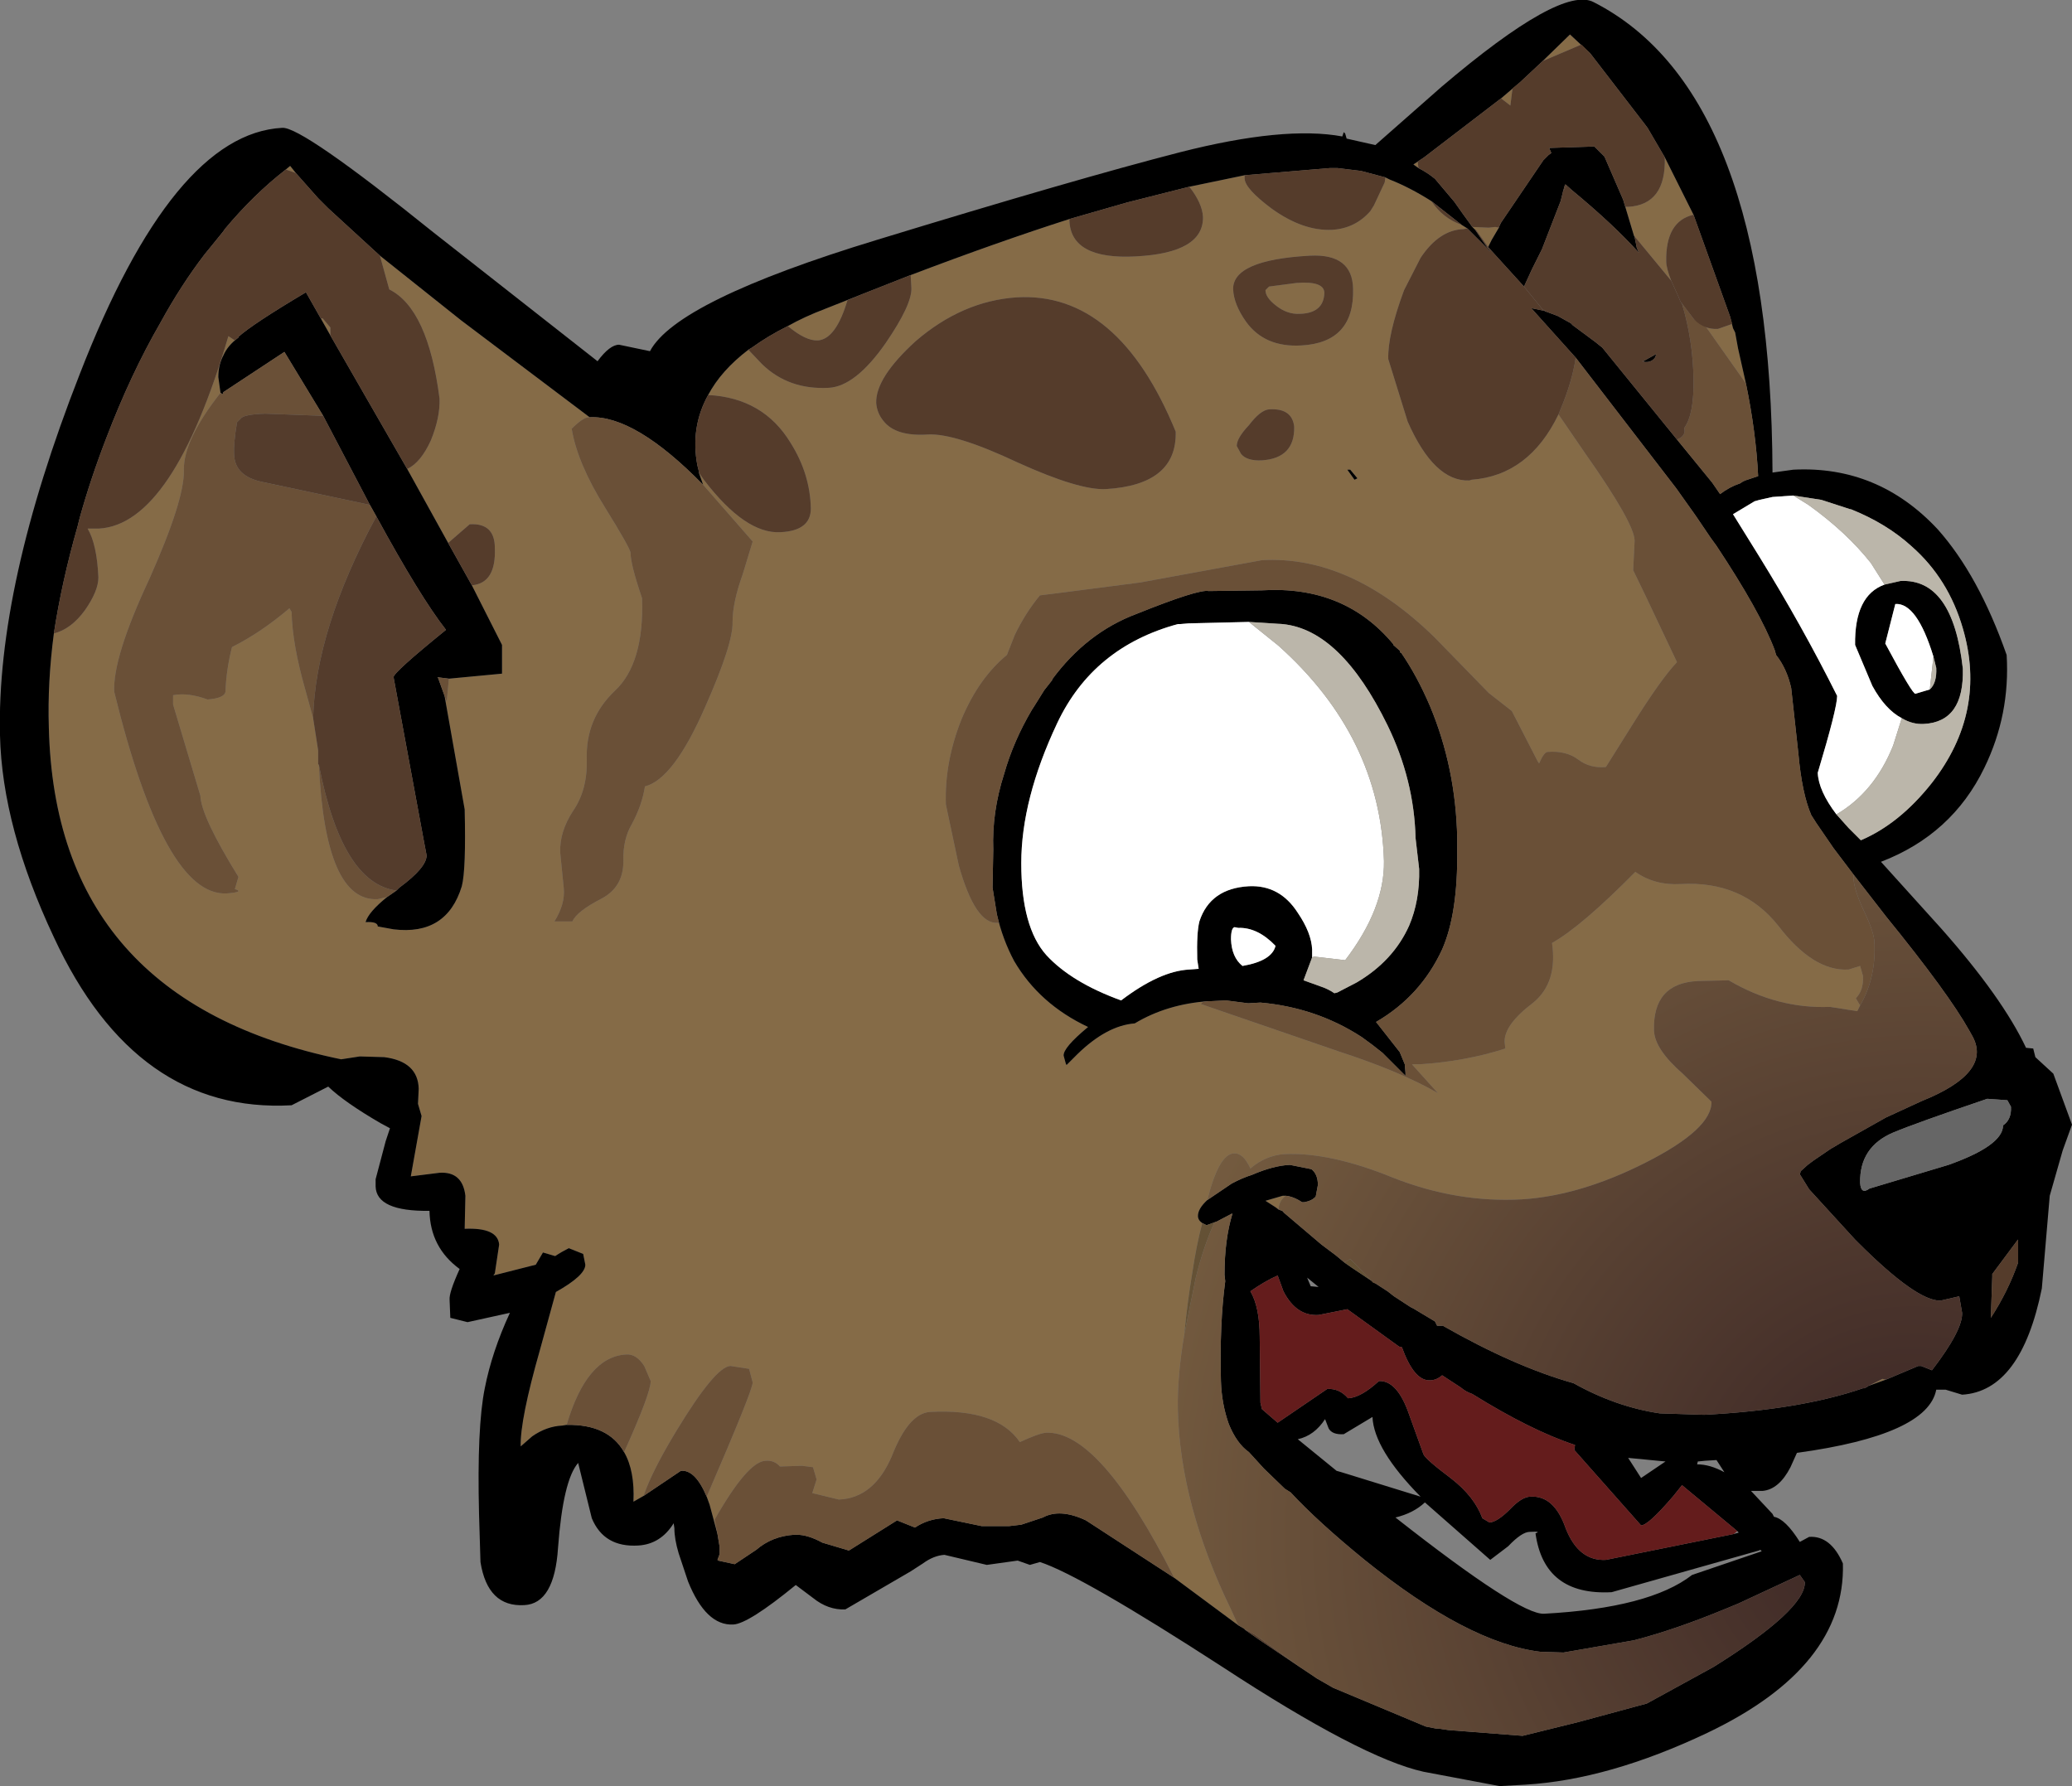 <?xml version="1.0" encoding="UTF-8" standalone="no"?>
<svg xmlns:xlink="http://www.w3.org/1999/xlink" height="124.35px" width="144.25px" xmlns="http://www.w3.org/2000/svg">
  <rect width="100%" height="100%" fill="#808080" stroke="none"/>
  <g transform="matrix(1.0, 0.0, 0.0, 1.0, 1.9, 6.0)">
    <path d="M118.55 16.05 L118.75 16.85 118.9 17.15 119.1 18.25 119.65 20.7 116.9 16.8 116.05 16.25 Q116.75 16.95 117.7 16.9 L118.7 16.55 118.55 16.05 M129.4 90.05 L128.15 90.5 129.15 90.0 129.4 90.05 M87.1 78.2 L86.9 78.05 86.2 77.6 87.4 77.25 87.6 77.25 Q87.15 77.6 87.1 78.2 M82.15 77.55 Q81.5 78.15 81.5 78.65 81.5 78.95 81.8 79.15 81.4 80.65 81.1 82.65 80.75 84.75 80.55 86.9 80.05 89.85 80.1 92.15 80.25 98.75 83.8 106.05 L84.3 107.15 79.85 103.85 Q74.65 93.55 70.9 93.75 70.4 93.8 69.1 94.4 67.5 92.05 62.85 92.3 61.35 92.4 60.2 95.35 58.95 98.3 56.5 98.4 L54.65 97.95 54.95 97.0 54.7 96.15 53.95 96.05 52.4 96.1 Q52.0 95.65 51.4 95.7 50.15 95.75 47.85 99.8 L48.05 100.8 47.5 98.75 47.3 98.2 Q50.5 90.8 50.5 90.25 L50.25 89.3 48.95 89.1 Q47.9 89.15 45.2 93.6 43.5 96.4 42.9 98.15 L42.2 98.55 Q42.3 96.4 41.55 95.1 43.4 91.0 43.4 90.15 L42.95 89.1 Q42.4 88.25 41.7 88.3 38.95 88.45 37.55 93.2 L37.25 93.25 Q36.15 93.3 35.15 94.0 L34.35 94.7 Q34.3 92.85 35.7 87.95 L36.8 83.95 Q38.85 82.8 38.85 82.05 L38.7 81.3 37.7 80.9 Q37.2 81.15 36.75 81.45 L35.9 81.2 35.4 82.05 32.45 82.8 32.55 82.65 32.85 80.65 Q32.75 79.45 30.45 79.55 L30.5 77.25 Q30.3 75.55 28.7 75.65 L26.7 75.9 27.45 71.7 27.2 70.85 27.25 69.8 Q27.2 67.9 24.85 67.6 L23.15 67.55 21.85 67.75 Q1.95 63.65 1.5 44.65 1.4 41.5 1.85 38.1 3.05 37.8 4.0 36.5 4.95 35.15 4.95 34.2 4.85 31.9 4.2 30.8 L5.0 30.8 Q10.15 30.5 14.0 17.4 L14.45 17.7 14.7 17.5 Q13.95 18.05 13.65 18.75 13.3 19.4 13.3 20.25 L13.45 21.35 Q10.85 24.65 10.9 26.75 10.95 28.8 8.5 34.3 5.95 39.75 6.05 42.15 9.55 56.45 13.9 56.2 15.15 56.1 14.45 55.9 L14.7 55.05 Q12.1 50.85 12.05 49.4 L10.15 43.05 10.15 42.4 Q11.2 42.2 12.55 42.7 13.8 42.6 13.8 42.1 13.85 40.65 14.25 39.05 16.25 38.05 18.25 36.35 L18.4 36.6 Q18.45 38.85 19.35 42.0 L19.9 44.0 20.25 46.25 20.25 46.6 20.25 47.2 20.3 47.25 Q20.75 56.8 24.4 56.6 L25.05 56.45 Q23.75 57.5 23.55 58.2 24.4 58.15 24.4 58.5 L25.5 58.7 Q29.2 59.15 30.25 55.7 30.55 54.55 30.45 50.35 L29.05 42.45 29.2 42.85 29.35 41.25 33.05 40.9 33.05 38.9 30.95 34.75 Q32.65 34.6 32.55 32.15 32.55 30.4 30.8 30.5 L29.3 31.8 26.45 26.65 Q27.4 26.2 28.1 24.65 28.75 23.05 28.7 21.75 27.9 15.5 25.2 14.15 L24.55 11.8 30.2 16.3 39.15 23.05 39.1 23.05 Q38.7 23.05 37.9 23.85 38.3 26.25 40.2 29.3 42.0 32.2 42.0 32.5 42.0 33.3 42.8 35.65 42.95 40.2 40.9 42.1 38.85 44.05 38.95 46.9 39.0 49.0 38.0 50.45 37.05 51.9 37.1 53.35 L37.35 55.85 Q37.45 56.95 36.7 58.15 L37.95 58.15 Q38.25 57.45 40.0 56.55 41.5 55.75 41.5 53.95 41.45 52.45 42.1 51.35 42.8 50.05 43.0 48.75 45.0 48.25 47.2 43.2 49.15 38.8 49.1 37.3 49.1 35.95 49.8 34.0 L50.5 31.7 47.05 27.75 46.75 26.9 47.1 27.4 Q50.0 31.2 52.45 31.05 54.55 30.95 54.55 29.4 54.5 27.0 53.15 24.85 51.25 21.7 47.4 21.5 48.3 19.8 50.2 18.35 L51.15 19.35 Q53.0 21.15 55.8 21.0 57.65 20.9 59.75 17.9 61.6 15.2 61.55 14.05 L61.5 13.15 Q67.55 10.85 72.55 9.25 L72.55 9.35 Q72.65 12.1 77.2 11.85 81.9 11.6 81.85 9.1 81.8 8.15 80.9 7.0 L84.75 6.2 84.75 6.45 Q84.8 7.15 86.6 8.5 88.8 10.1 90.85 10.0 92.45 9.9 93.5 8.7 L93.75 8.3 94.5 6.7 94.55 6.35 94.85 6.5 Q96.25 7.05 97.75 8.0 98.55 9.2 99.85 9.65 L100.25 9.9 100.0 9.95 Q98.3 10.0 97.0 11.95 L95.85 14.2 Q94.7 17.3 94.75 19.0 L96.1 23.35 Q97.95 27.55 100.4 27.45 L100.55 27.4 Q104.55 27.1 106.6 22.85 L108.45 25.55 Q111.9 30.45 111.9 31.65 L111.8 33.7 112.6 35.35 114.85 40.1 Q113.75 41.25 111.75 44.45 L109.9 47.4 Q108.8 47.5 108.0 46.9 107.15 46.25 105.85 46.35 105.6 46.35 105.25 47.15 L105.15 47.0 103.35 43.5 101.75 42.25 97.95 38.35 Q92.1 32.65 85.95 33.0 L77.5 34.55 72.1 35.25 70.5 35.45 Q69.5 36.65 68.75 38.2 L68.2 39.6 Q66.25 41.2 65.05 44.05 63.85 47.05 63.95 50.0 L64.85 54.25 Q66.0 58.35 67.55 58.25 L67.65 58.25 67.5 57.65 Q67.9 59.4 68.7 60.9 70.45 63.9 73.85 65.5 72.1 66.95 72.15 67.5 L72.3 68.05 72.35 68.15 73.1 67.4 Q75.15 65.4 77.1 65.25 79.35 63.9 82.25 63.7 L81.85 63.75 81.7 63.9 91.3 67.2 Q95.6 68.6 98.2 70.1 L96.4 68.1 96.9 68.1 Q100.1 67.9 102.9 67.0 L102.85 66.55 Q102.8 65.35 104.85 63.8 106.55 62.4 106.15 59.65 108.2 58.5 111.95 54.7 113.3 55.65 115.1 55.55 119.4 55.3 121.9 58.45 124.35 61.65 126.8 61.5 L127.6 61.25 127.8 61.95 Q127.85 62.95 127.3 63.5 L127.6 64.0 127.4 64.4 125.5 64.1 Q121.85 64.25 118.45 62.25 L116.3 62.3 Q113.15 62.45 113.25 65.75 113.3 67.05 115.25 68.75 L117.25 70.7 Q117.3 72.6 112.65 74.95 108.1 77.25 104.05 77.5 99.55 77.75 95.1 76.0 90.7 74.2 87.5 74.35 86.2 74.45 85.15 75.35 84.65 74.25 84.0 74.3 82.95 74.35 82.15 77.55 M18.0 5.8 L18.3 5.55 18.7 6.05 18.0 5.8 M52.95 16.7 Q54.1 16.05 55.55 15.5 L58.2 14.45 57.1 14.9 Q56.3 17.6 55.05 17.7 54.2 17.75 52.95 16.7 M100.8 10.0 L100.6 9.8 101.75 9.85 102.2 9.8 102.45 9.85 101.95 10.7 101.7 11.2 101.6 11.05 100.85 10.0 100.8 10.0 M96.85 5.7 L96.5 5.45 96.8 5.25 96.85 5.7 M102.6 0.85 L103.95 -0.3 103.4 0.15 103.25 1.35 102.8 1.0 102.6 0.85 M105.5 -1.75 L107.4 -3.6 108.8 -2.3 108.2 -2.9 105.5 -1.75 M114.0 4.95 L116.0 8.95 Q114.05 9.4 114.1 12.2 114.1 12.65 114.45 13.55 L111.85 10.4 111.25 8.4 111.45 8.4 Q114.1 8.25 114.0 4.95 M83.95 14.15 Q84.0 15.2 84.85 16.4 86.15 18.2 88.7 18.05 92.4 17.85 92.3 14.1 92.25 11.65 89.3 11.8 83.9 12.1 83.95 14.15 M86.9 15.25 Q86.2 14.7 86.2 14.2 L86.45 13.95 88.35 13.7 Q90.3 13.55 90.3 14.4 90.25 15.8 88.6 15.85 87.7 15.9 86.9 15.25 M91.9 26.7 L92.4 27.4 92.6 27.3 92.1 26.7 91.9 26.7 M86.45 22.5 Q85.85 22.55 85.05 23.6 84.2 24.5 84.2 25.05 L84.5 25.6 Q84.9 26.1 85.95 26.05 88.25 25.9 88.2 23.7 88.05 22.4 86.45 22.5 M68.9 14.7 Q65.1 14.95 61.85 17.75 59.05 20.3 59.1 22.05 59.15 22.75 59.6 23.3 60.45 24.4 62.7 24.25 64.6 24.15 68.95 26.2 73.25 28.15 75.1 28.05 80.05 27.75 79.95 24.05 75.95 14.3 68.9 14.7 M21.1 17.35 L20.45 16.2 20.55 16.15 21.1 16.8 21.1 17.35" fill="#856b47" fill-rule="evenodd" stroke="none"/>
    <path d="M119.65 20.7 L119.1 18.25 118.9 17.15 118.75 16.85 118.55 16.05 116.0 8.95 114.0 4.95 112.8 2.9 112.65 2.7 108.8 -2.3 107.4 -3.6 105.5 -1.75 103.95 -0.3 102.6 0.85 97.25 4.95 96.8 5.25 96.5 5.45 96.85 5.7 Q97.45 6.0 98.0 6.45 L99.35 8.05 99.95 8.9 100.35 9.45 100.6 9.8 100.8 10.0 101.65 11.25 101.85 11.5 101.75 11.45 101.65 11.3 100.25 9.9 99.85 9.65 97.75 8.0 Q96.25 7.05 94.85 6.5 L94.55 6.35 92.85 5.9 91.2 5.7 90.7 5.7 84.75 6.2 80.9 7.0 76.55 8.1 72.55 9.25 Q67.55 10.85 61.5 13.15 L58.2 14.45 55.55 15.5 Q54.1 16.05 52.95 16.7 51.55 17.4 50.45 18.2 L50.2 18.35 Q48.3 19.8 47.4 21.5 46.15 23.75 46.65 26.4 L46.75 26.8 46.75 26.85 46.75 26.9 47.05 27.75 Q42.3 22.9 39.15 23.05 L30.2 16.3 24.55 11.8 20.95 8.5 20.85 8.4 20.25 7.8 18.7 6.05 18.3 5.55 18.0 5.8 Q15.75 7.55 13.75 9.95 L13.65 10.1 12.8 11.15 12.35 11.7 Q10.7 13.85 9.25 16.5 7.2 20.05 5.5 24.5 4.4 27.35 3.65 30.05 L3.5 30.65 Q2.4 34.5 1.85 38.1 1.4 41.5 1.5 44.65 1.95 63.65 21.85 67.75 L23.15 67.55 24.85 67.6 Q27.2 67.9 27.25 69.8 L27.2 70.85 27.45 71.7 26.7 75.9 28.7 75.65 Q30.3 75.55 30.5 77.25 L30.45 79.55 Q32.75 79.45 32.85 80.65 L32.55 82.65 32.45 82.8 35.4 82.05 35.9 81.2 36.75 81.45 Q37.2 81.15 37.7 80.9 L38.7 81.3 38.85 82.05 Q38.85 82.8 36.8 83.95 L35.7 87.95 Q34.3 92.85 34.35 94.7 L35.15 94.0 Q36.15 93.3 37.25 93.25 L37.55 93.2 Q40.45 93.15 41.55 95.1 42.3 96.4 42.2 98.55 L42.9 98.15 45.5 96.4 Q46.5 96.3 47.3 98.2 L47.5 98.75 48.05 100.8 48.1 101.1 48.2 101.7 48.2 101.9 48.2 102.0 48.2 102.2 48.05 102.6 48.1 102.65 49.25 102.9 50.75 101.9 Q51.85 100.95 53.4 100.85 L53.55 100.85 Q54.35 100.85 55.35 101.4 L57.2 101.95 60.55 99.85 61.8 100.35 Q62.7 99.75 63.8 99.7 L66.45 100.25 68.35 100.25 69.2 100.15 70.7 99.65 Q71.9 99.0 73.7 99.85 L79.85 103.85 84.3 107.15 84.65 107.35 84.8 107.45 84.75 107.45 85.75 108.15 88.5 110.0 89.85 110.9 89.6 110.75 90.9 111.5 97.35 114.2 97.6 114.25 98.1 114.35 98.25 114.35 98.95 114.45 104.1 114.85 107.95 113.9 112.75 112.6 117.4 110.05 Q123.8 106.05 123.75 104.15 L123.4 103.65 119.1 105.65 118.25 106.0 Q114.75 107.45 111.85 108.2 L106.95 109.05 105.35 109.0 Q100.3 108.4 93.1 102.6 89.85 99.95 87.95 97.9 L87.55 97.65 86.1 96.25 85.05 95.1 Q84.2 94.5 83.65 93.15 83.15 91.75 83.1 90.15 83.0 86.15 83.4 83.2 L83.35 82.75 Q83.35 80.3 83.9 78.5 L83.85 78.5 82.8 79.05 82.65 79.1 82.1 79.3 82.0 79.25 81.8 79.15 Q81.5 78.95 81.5 78.65 81.5 78.15 82.15 77.55 L83.85 76.4 Q84.6 76.0 85.25 75.8 86.75 75.15 87.9 75.1 L89.4 75.4 Q89.85 75.75 89.85 76.5 L89.7 77.3 Q89.45 77.6 88.9 77.7 L88.75 77.7 Q88.15 77.3 87.6 77.25 L87.4 77.25 86.2 77.6 86.9 78.05 87.1 78.2 87.35 78.3 87.45 78.35 87.45 78.4 90.1 80.65 91.1 81.4 91.7 81.9 92.2 82.25 92.65 82.55 93.85 83.35 94.7 83.9 95.15 84.25 96.3 85.0 96.5 85.1 98.0 86.0 98.15 86.3 98.55 86.3 Q103.55 89.15 107.65 90.3 110.6 91.95 113.65 92.4 L116.75 92.5 Q123.45 92.15 127.8 90.65 L127.9 90.65 128.1 90.55 128.15 90.5 129.4 90.05 131.65 89.1 131.85 89.1 132.6 89.4 Q134.75 86.6 134.7 85.4 L134.5 84.25 133.2 84.55 Q131.55 84.6 127.45 80.5 L127.25 80.3 124.05 76.8 123.4 75.75 123.45 75.6 123.45 75.55 123.95 75.1 124.35 74.8 125.6 73.95 125.7 73.9 126.2 73.6 129.4 71.8 131.9 70.65 Q136.75 68.7 135.45 66.2 L135.2 65.75 Q133.75 63.15 129.4 57.8 L127.15 54.9 127.0 54.7 125.75 53.05 124.55 51.3 124.2 50.75 Q123.55 49.25 123.3 46.45 L122.8 41.9 Q122.5 40.55 121.75 39.6 L121.65 39.25 Q120.65 36.6 117.6 32.0 L117.2 31.45 116.15 29.9 114.8 28.0 107.8 18.9 104.7 15.45 105.65 15.65 105.7 15.7 105.75 15.7 106.55 16.0 107.45 16.5 107.6 16.65 109.15 17.8 109.65 18.2 114.85 24.6 117.3 27.6 117.85 28.4 Q118.5 27.9 119.25 27.65 119.45 27.5 119.6 27.45 L120.5 27.15 Q120.35 24.1 119.65 20.7 M122.95 28.5 L121.5 28.6 120.6 28.8 120.25 28.9 118.75 29.8 120.55 32.7 Q123.55 37.55 126.0 42.45 126.0 43.3 124.65 47.8 124.7 49.05 125.95 50.7 L126.8 51.65 127.65 52.5 Q130.35 51.35 132.6 48.5 136.45 43.55 134.75 37.75 133.75 34.3 131.2 32.05 129.45 30.45 126.95 29.45 L126.9 29.45 124.9 28.8 122.95 28.5 M130.5 44.0 Q129.35 43.4 128.45 41.75 L127.25 38.9 Q127.2 35.45 129.3 34.7 L130.4 34.45 Q134.05 34.25 134.75 40.55 134.85 44.25 132.05 44.4 131.25 44.45 130.5 44.0 M122.95 26.7 Q128.85 26.4 133.0 30.85 135.85 34.05 137.8 39.6 138.05 43.75 136.25 47.45 134.0 52.1 129.05 54.0 L133.25 58.65 Q137.5 63.45 139.15 66.95 L139.65 67.0 139.8 67.6 141.05 68.75 142.35 72.3 141.7 74.1 140.8 77.25 140.25 83.7 Q138.8 90.85 134.7 91.1 L133.55 90.75 133.5 90.75 132.9 90.75 Q132.3 93.9 123.2 95.15 L122.75 96.15 Q121.95 97.7 120.8 97.8 L120.0 97.8 120.05 97.85 121.5 99.4 121.6 99.6 Q122.4 99.75 123.4 101.35 L124.05 101.0 Q125.55 100.9 126.4 102.85 126.6 110.05 116.95 114.65 110.1 117.9 104.3 118.25 L102.5 118.35 97.2 117.35 Q92.9 116.4 83.2 110.05 73.4 103.7 70.5 102.75 L69.8 102.95 68.95 102.65 66.8 102.95 63.85 102.25 Q63.1 102.3 62.35 102.85 L61.5 103.4 56.95 106.05 Q55.75 106.1 54.7 105.25 L53.5 104.35 Q50.2 107.05 49.15 107.1 47.25 107.2 46.0 104.1 L45.35 102.15 Q45.05 101.15 45.05 100.4 L45.0 100.05 Q44.1 101.5 42.55 101.6 40.15 101.75 39.3 99.7 L38.35 95.85 Q37.3 97.05 36.95 101.75 36.7 105.65 34.6 105.75 32.05 105.9 31.55 102.75 L31.45 99.4 Q31.3 93.35 31.85 90.65 32.35 88.1 33.6 85.4 L30.65 86.05 29.45 85.75 29.4 84.5 Q29.35 84.0 30.1 82.35 28.05 80.85 28.0 78.3 24.3 78.35 24.25 76.6 L24.25 76.1 24.95 73.45 25.25 72.55 24.6 72.2 Q22.1 70.75 20.95 69.65 L18.4 70.95 Q7.55 71.55 1.85 59.25 -1.75 51.6 -1.9 45.2 -2.15 34.85 3.65 20.05 10.15 3.3 17.75 2.9 19.1 2.8 28.3 10.2 L39.7 19.15 Q40.55 18.0 41.2 18.0 L43.35 18.45 Q45.2 14.95 59.15 10.7 73.05 6.45 80.25 4.6 87.5 2.75 91.55 3.5 L91.65 3.2 91.75 3.3 91.85 3.65 93.85 4.1 98.45 0.05 Q106.8 -7.05 109.05 -5.85 121.4 0.45 121.5 26.9 L122.95 26.7 M132.45 42.0 Q132.95 41.55 132.9 40.5 L132.7 39.7 Q131.55 35.95 130.05 36.05 L129.35 38.8 Q131.25 42.35 131.45 42.3 L132.45 42.0 M102.45 9.85 L102.5 9.7 102.6 9.5 105.55 5.15 105.75 4.95 105.9 4.8 106.1 4.65 105.95 4.3 109.1 4.2 109.75 4.85 109.8 4.9 111.1 7.9 111.25 8.4 111.85 10.4 111.9 10.5 112.05 11.25 112.2 11.6 Q110.45 9.65 107.55 7.25 L107.1 6.85 107.05 6.85 106.9 7.4 106.75 8.0 105.45 11.35 104.75 12.75 104.2 13.95 101.7 11.2 101.95 10.7 102.45 9.85 M91.9 26.7 L92.1 26.7 92.6 27.3 92.4 27.4 91.9 26.7 M85.05 37.3 L80.85 37.4 80.25 37.45 80.1 37.45 Q74.2 39.05 71.7 44.35 69.2 49.65 69.2 54.1 69.2 58.55 70.95 60.5 72.7 62.4 76.15 63.65 78.85 61.6 80.9 61.5 L81.55 61.45 81.45 60.8 Q81.4 58.95 81.6 58.15 82.35 55.85 85.05 55.7 87.2 55.6 88.45 57.55 89.4 58.95 89.45 60.1 L89.45 60.65 88.85 62.25 90.1 62.7 Q90.55 62.85 91.0 63.15 L91.2 63.1 92.55 62.4 Q95.1 60.9 96.2 58.45 96.95 56.7 96.9 54.5 L96.65 52.35 Q96.55 48.3 94.7 44.5 91.45 37.85 87.4 37.45 L85.05 37.3 M67.5 57.65 L67.2 55.8 67.25 53.15 Q67.15 50.55 68.0 47.9 68.65 45.6 69.95 43.4 L70.05 43.25 70.8 42.05 71.35 41.35 71.35 41.3 Q73.75 38.05 77.2 36.75 81.55 35.0 82.25 35.15 L85.95 35.1 Q91.7 34.75 95.1 38.85 L95.1 38.9 95.55 39.3 95.6 39.45 95.65 39.45 Q96.75 41.05 97.65 43.15 99.45 47.45 99.55 52.35 L99.55 53.2 Q99.6 57.6 98.5 60.1 97.0 63.35 93.9 65.15 L95.55 67.25 95.9 68.1 95.95 68.7 95.95 68.9 95.0 67.95 94.5 67.45 94.35 67.3 93.65 66.75 92.9 66.2 Q89.75 64.15 85.85 63.8 L85.0 63.85 83.45 63.65 82.45 63.7 82.25 63.7 Q79.35 63.9 77.1 65.25 75.15 65.4 73.1 67.4 L72.35 68.15 72.3 68.05 72.15 67.5 Q72.1 66.95 73.85 65.5 70.45 63.9 68.7 60.9 67.9 59.4 67.5 57.65 M112.6 19.2 L112.4 19.15 112.5 19.15 113.4 18.65 113.35 18.85 Q113.1 19.25 112.6 19.2 M84.05 58.55 Q83.8 58.6 83.8 59.4 83.85 60.65 84.6 61.25 86.65 60.9 86.9 59.85 85.65 58.55 84.3 58.6 L84.05 58.55 M89.35 83.55 L89.9 83.6 89.1 82.95 89.35 83.55 M119.05 100.6 L115.2 97.4 114.6 98.15 Q112.85 100.2 112.35 100.2 L107.7 94.95 107.75 94.6 Q104.7 93.6 100.6 91.05 100.15 90.9 99.8 90.6 L98.5 89.75 Q98.1 90.1 97.65 90.1 96.55 90.15 95.7 87.8 L95.5 87.75 91.9 85.15 89.9 85.55 Q88.35 85.65 87.45 83.9 L87.05 82.8 Q86.15 83.2 85.15 83.9 85.8 85.0 85.8 87.1 L85.85 91.65 85.95 92.1 87.05 93.05 90.5 90.7 Q91.35 90.65 91.95 91.35 92.85 91.3 94.1 90.15 95.3 90.1 96.1 92.2 L97.2 95.25 Q97.35 95.6 99.15 96.95 100.75 98.2 101.3 99.7 L101.8 100.0 Q102.35 99.95 103.2 99.1 104.05 98.2 104.65 98.2 106.3 98.1 107.1 100.4 108.0 102.7 109.9 102.6 L118.8 100.8 119.15 100.7 119.05 100.6 M90.35 92.8 Q89.6 93.95 88.45 94.2 L91.15 96.4 91.5 96.5 97.0 98.2 Q93.75 94.9 93.65 92.65 L91.65 93.85 Q90.85 93.9 90.6 93.45 L90.35 92.8 M133.75 75.1 Q137.55 73.75 137.55 72.35 138.15 71.95 138.1 71.05 L137.85 70.6 136.45 70.5 Q131.45 72.2 129.9 72.85 127.55 73.85 127.6 76.35 127.65 77.2 128.25 76.75 L133.75 75.1 M138.6 80.3 L138.55 80.35 136.8 82.7 136.8 82.9 136.7 85.75 Q137.9 83.9 138.6 81.9 L138.6 80.3 M20.6 22.95 L17.9 18.5 13.65 21.3 13.6 21.45 13.45 21.35 13.3 20.25 Q13.3 19.4 13.65 18.75 13.95 18.05 14.7 17.5 L14.7 17.45 Q15.7 16.55 19.4 14.35 L20.45 16.2 21.1 17.35 23.6 21.7 26.45 26.65 29.3 31.8 30.95 34.75 33.05 38.9 33.05 40.9 29.35 41.25 28.55 41.15 28.6 41.2 29.05 42.45 30.45 50.35 Q30.55 54.55 30.25 55.7 29.2 59.15 25.5 58.7 L24.4 58.5 Q24.4 58.15 23.55 58.2 23.75 57.5 25.05 56.45 L25.7 56.0 25.9 55.8 Q27.8 54.4 27.8 53.55 L27.6 52.5 25.5 41.15 Q25.45 40.85 29.15 37.85 27.35 35.55 24.3 29.95 L23.85 29.15 23.3 28.1 20.6 22.95 M116.25 95.95 Q117.15 95.95 118.15 96.5 L117.6 95.65 116.8 95.7 116.3 95.75 116.25 95.95 M112.35 96.9 L114.05 95.75 111.45 95.5 112.35 96.9 M120.55 101.95 L110.3 104.85 Q105.6 105.1 105.0 100.75 105.45 100.6 104.6 100.65 104.05 100.65 103.1 101.65 L101.85 102.6 97.3 98.6 Q96.5 99.35 95.25 99.65 103.9 106.45 105.6 106.35 112.95 105.95 115.9 103.65 L120.75 102.0 120.65 101.9 120.55 101.95" fill="#000000" fill-rule="evenodd" stroke="none"/>
    <path d="M116.05 16.25 L116.9 16.8 119.65 20.7 Q120.35 24.1 120.5 27.15 L119.6 27.45 Q119.45 27.5 119.25 27.65 118.5 27.9 117.85 28.4 L117.3 27.6 114.85 24.6 Q115.5 24.35 115.35 23.8 116.05 22.85 116.0 20.35 115.95 17.65 115.2 15.15 L115.25 15.2 116.05 16.25 M107.8 18.9 L114.8 28.0 116.15 29.9 117.2 31.45 117.6 32.0 Q120.65 36.6 121.65 39.25 L121.75 39.6 Q122.5 40.55 122.8 41.9 L123.3 46.45 Q123.55 49.25 124.2 50.75 L124.55 51.3 125.75 53.05 127.0 54.7 127.15 54.9 127.15 55.25 Q127.2 56.0 127.9 57.5 128.6 58.95 128.6 59.7 128.7 62.1 127.6 64.0 L127.3 63.5 Q127.85 62.95 127.8 61.95 L127.6 61.25 126.8 61.5 Q124.35 61.65 121.9 58.45 119.4 55.3 115.1 55.55 113.3 55.65 111.95 54.7 108.2 58.5 106.15 59.65 106.55 62.4 104.85 63.8 102.8 65.35 102.85 66.55 L102.9 67.0 Q100.1 67.9 96.9 68.1 L96.4 68.1 98.2 70.1 Q95.6 68.6 91.3 67.2 L81.7 63.9 81.85 63.75 82.25 63.7 82.45 63.7 83.45 63.65 85.0 63.85 85.85 63.8 Q89.75 64.15 92.9 66.2 L93.65 66.75 94.35 67.3 94.5 67.45 95.0 67.95 95.95 68.9 95.95 68.7 95.9 68.1 95.55 67.25 93.9 65.15 Q97.0 63.35 98.5 60.1 99.6 57.6 99.55 53.2 L99.55 52.35 Q99.45 47.45 97.65 43.15 96.75 41.05 95.65 39.45 L95.6 39.45 95.55 39.3 95.1 38.9 95.1 38.85 Q91.7 34.75 85.95 35.1 L82.25 35.15 Q81.55 35.0 77.2 36.75 73.75 38.05 71.35 41.3 L71.35 41.35 70.8 42.05 70.05 43.25 69.95 43.4 Q68.65 45.6 68.0 47.9 67.15 50.55 67.25 53.15 L67.2 55.8 67.5 57.65 67.65 58.25 67.55 58.25 Q66.0 58.35 64.85 54.25 L63.95 50.0 Q63.85 47.05 65.05 44.05 66.25 41.2 68.2 39.6 L68.75 38.2 Q69.5 36.65 70.5 35.45 L72.1 35.25 77.5 34.55 85.95 33.0 Q92.1 32.65 97.95 38.35 L101.75 42.25 103.35 43.5 105.15 47.0 105.25 47.15 Q105.6 46.35 105.85 46.35 107.15 46.25 108.0 46.9 108.8 47.5 109.9 47.4 L111.75 44.45 Q113.75 41.25 114.85 40.1 L112.6 35.35 111.8 33.7 111.9 31.65 Q111.9 30.45 108.45 25.55 L106.6 22.85 106.7 22.6 Q107.55 20.6 107.8 18.9 M79.85 103.85 L73.7 99.85 Q71.9 99.0 70.7 99.65 L69.2 100.15 68.35 100.25 66.45 100.25 63.8 99.7 Q62.7 99.75 61.8 100.35 L60.55 99.85 57.2 101.95 55.35 101.4 Q54.35 100.85 53.55 100.85 L53.4 100.85 Q51.85 100.95 50.75 101.9 L49.25 102.9 48.1 102.65 48.05 102.6 48.2 102.2 48.2 102.0 48.2 101.9 48.2 101.7 48.1 101.1 48.05 100.8 47.85 99.8 Q50.15 95.75 51.4 95.7 52.0 95.65 52.4 96.1 L53.95 96.05 54.7 96.15 54.95 97.0 54.65 97.95 56.5 98.4 Q58.95 98.3 60.2 95.35 61.35 92.4 62.85 92.3 67.5 92.05 69.1 94.4 70.4 93.8 70.9 93.75 74.65 93.55 79.85 103.85 M47.3 98.2 Q46.5 96.3 45.5 96.4 L42.9 98.15 Q43.5 96.4 45.2 93.6 47.9 89.15 48.95 89.1 L50.25 89.3 50.5 90.25 Q50.5 90.8 47.3 98.2 M41.55 95.1 Q40.45 93.15 37.55 93.2 38.95 88.45 41.7 88.3 42.4 88.25 42.95 89.1 L43.4 90.15 Q43.4 91.0 41.55 95.1 M39.15 23.05 Q42.3 22.9 47.05 27.75 L50.5 31.7 49.8 34.0 Q49.1 35.95 49.1 37.3 49.15 38.8 47.2 43.2 45.0 48.25 43.0 48.75 42.8 50.05 42.1 51.35 41.45 52.45 41.5 53.95 41.5 55.75 40.0 56.55 38.25 57.45 37.95 58.15 L36.7 58.15 Q37.45 56.95 37.35 55.85 L37.1 53.35 Q37.05 51.9 38.0 50.45 39.0 49.0 38.95 46.9 38.85 44.05 40.9 42.1 42.95 40.2 42.8 35.65 42.0 33.3 42.0 32.5 42.0 32.2 40.2 29.3 38.3 26.25 37.9 23.85 38.7 23.05 39.1 23.05 L39.15 23.05 M13.45 21.35 L13.6 21.45 13.65 21.3 17.9 18.5 20.6 22.95 16.55 22.8 Q15.05 22.85 14.85 23.15 L14.6 23.4 Q14.35 24.9 14.4 25.65 14.45 27.15 16.35 27.55 L23.85 29.15 24.3 29.95 Q20.05 37.85 19.9 44.0 L19.35 42.0 Q18.45 38.85 18.4 36.6 L18.25 36.35 Q16.25 38.05 14.25 39.05 13.85 40.65 13.8 42.1 13.8 42.6 12.55 42.7 11.2 42.2 10.15 42.4 L10.15 43.05 12.05 49.4 Q12.1 50.85 14.7 55.05 L14.45 55.9 Q15.15 56.1 13.9 56.2 9.55 56.45 6.05 42.15 5.95 39.75 8.5 34.3 10.95 28.8 10.9 26.75 10.85 24.65 13.45 21.35 M25.7 56.0 L25.05 56.45 24.4 56.6 Q20.75 56.8 20.3 47.25 21.9 55.5 25.7 56.0 M29.05 42.45 L28.6 41.2 28.55 41.15 29.35 41.25 29.2 42.85 29.05 42.45" fill="#6a5037" fill-rule="evenodd" stroke="none"/>
    <path d="M125.95 50.7 Q124.7 49.05 124.65 47.8 126.0 43.3 126.0 42.45 123.55 37.55 120.55 32.7 L118.75 29.8 120.25 28.9 120.6 28.8 121.5 28.6 122.95 28.5 124.0 29.15 Q126.65 31.05 128.35 33.2 L129.3 34.7 Q127.2 35.45 127.25 38.9 L128.45 41.75 Q129.35 43.4 130.5 44.0 L129.9 45.9 Q128.6 49.15 125.95 50.7 M132.7 39.7 L132.7 39.75 132.45 42.0 131.45 42.3 Q131.25 42.35 129.35 38.8 L130.05 36.05 Q131.55 35.95 132.7 39.7 M85.05 37.3 L87.1 38.95 Q94.2 45.3 94.45 53.95 94.5 57.25 91.75 60.85 L89.6 60.6 89.45 60.65 89.45 60.1 Q89.4 58.95 88.45 57.55 87.2 55.6 85.05 55.7 82.35 55.85 81.6 58.15 81.4 58.95 81.45 60.8 L81.55 61.45 80.9 61.5 Q78.85 61.6 76.15 63.65 72.7 62.4 70.95 60.5 69.2 58.55 69.2 54.1 69.2 49.65 71.7 44.35 74.2 39.05 80.1 37.45 L80.25 37.45 80.85 37.4 85.05 37.3 M84.05 58.55 L84.3 58.6 Q85.65 58.55 86.9 59.85 86.65 60.9 84.6 61.25 83.85 60.65 83.8 59.4 83.8 58.6 84.05 58.55" fill="#ffffff" fill-rule="evenodd" stroke="none"/>
    <path d="M125.95 50.7 Q128.6 49.15 129.9 45.9 L130.5 44.0 Q131.25 44.45 132.05 44.4 134.85 44.25 134.75 40.55 134.05 34.25 130.4 34.45 L129.3 34.7 128.35 33.2 Q126.65 31.05 124.0 29.15 L122.95 28.5 124.9 28.8 126.9 29.45 126.95 29.45 Q129.45 30.45 131.2 32.05 133.75 34.3 134.75 37.75 136.45 43.55 132.6 48.5 130.35 51.35 127.65 52.5 L126.8 51.65 125.95 50.7 M132.45 42.0 L132.7 39.75 132.7 39.7 132.9 40.5 Q132.95 41.55 132.45 42.0 M89.45 60.65 L89.6 60.6 91.75 60.85 Q94.5 57.25 94.45 53.95 94.2 45.3 87.1 38.95 L85.05 37.3 87.4 37.45 Q91.45 37.85 94.7 44.5 96.55 48.3 96.65 52.35 L96.9 54.5 Q96.95 56.7 96.2 58.45 95.1 60.9 92.55 62.4 L91.2 63.1 91.0 63.15 Q90.55 62.85 90.1 62.7 L88.85 62.25 89.45 60.65" fill="#bbb6aa" fill-rule="evenodd" stroke="none"/>
    <path d="M118.55 16.05 L118.7 16.55 117.7 16.9 Q116.75 16.95 116.05 16.25 L115.25 15.2 115.2 15.15 115.2 15.1 115.15 15.1 115.05 14.9 114.95 14.65 114.45 13.55 Q114.1 12.65 114.1 12.2 114.05 9.4 116.0 8.95 L118.55 16.05 M105.75 15.7 L105.7 15.7 105.65 15.65 104.7 15.45 107.8 18.9 Q107.55 20.6 106.7 22.6 L106.6 22.85 Q104.55 27.1 100.55 27.4 L100.4 27.45 Q97.95 27.55 96.1 23.35 L94.75 19.0 Q94.7 17.3 95.85 14.2 L97.0 11.95 Q98.3 10.0 100.0 9.95 L100.25 9.9 101.65 11.3 101.75 11.45 101.85 11.5 101.65 11.25 100.8 10.0 100.85 10.0 101.6 11.05 101.7 11.2 104.2 13.95 105.5 15.55 105.6 15.6 105.75 15.7 M88.5 110.0 L85.75 108.15 84.75 107.45 84.8 107.45 85.45 107.8 88.5 110.0 M1.85 38.1 Q2.4 34.5 3.5 30.65 L3.65 30.05 Q4.4 27.35 5.5 24.5 7.2 20.05 9.25 16.5 10.7 13.85 12.35 11.7 L12.8 11.15 13.65 10.1 13.75 9.95 Q15.75 7.55 18.0 5.8 L18.7 6.05 20.25 7.8 20.85 8.4 20.95 8.5 24.55 11.8 25.2 14.15 Q27.9 15.5 28.7 21.75 28.75 23.05 28.1 24.65 27.4 26.2 26.45 26.65 L23.6 21.7 21.1 17.35 21.1 16.8 20.55 16.15 20.45 16.2 19.4 14.35 Q15.7 16.55 14.7 17.45 L14.7 17.5 14.45 17.7 14.0 17.4 Q10.15 30.5 5.0 30.8 L4.2 30.8 Q4.85 31.9 4.95 34.2 4.95 35.15 4.0 36.5 3.05 37.8 1.85 38.1 M46.75 26.9 L46.75 26.85 46.75 26.8 46.65 26.4 Q46.15 23.75 47.4 21.5 51.25 21.7 53.15 24.85 54.5 27.0 54.55 29.4 54.55 30.95 52.45 31.05 50.0 31.2 47.1 27.4 L46.75 26.9 M50.2 18.35 L50.45 18.2 Q51.55 17.4 52.95 16.7 54.2 17.75 55.05 17.7 56.3 17.6 57.1 14.9 L58.2 14.45 61.5 13.15 61.55 14.05 Q61.6 15.2 59.75 17.9 57.65 20.9 55.8 21.0 53.0 21.15 51.15 19.35 L50.2 18.35 M72.55 9.25 L76.55 8.1 80.9 7.0 Q81.8 8.15 81.85 9.1 81.9 11.6 77.2 11.85 72.65 12.1 72.55 9.35 L72.55 9.25 M84.75 6.2 L90.7 5.7 91.2 5.7 92.85 5.9 94.55 6.35 94.5 6.7 93.75 8.3 93.5 8.7 Q92.45 9.9 90.85 10.0 88.8 10.1 86.6 8.5 84.8 7.15 84.75 6.45 L84.75 6.2 M97.75 8.0 L99.85 9.65 Q98.55 9.2 97.75 8.0 M100.6 9.8 L100.35 9.45 99.95 8.9 99.35 8.05 98.0 6.45 Q97.45 6.0 96.85 5.7 L96.8 5.25 97.25 4.95 102.6 0.85 102.8 1.0 103.25 1.35 103.4 0.15 103.95 -0.3 105.5 -1.75 108.2 -2.9 108.8 -2.3 112.65 2.7 112.8 2.9 114.0 4.95 Q114.1 8.25 111.45 8.4 L111.25 8.4 111.1 7.9 109.8 4.9 109.75 4.85 109.1 4.2 105.95 4.3 106.1 4.65 105.9 4.8 105.75 4.95 105.55 5.15 102.6 9.5 102.5 9.7 102.45 9.85 102.2 9.8 101.75 9.85 100.6 9.8 M107.1 6.85 L107.15 6.95 106.9 7.35 106.9 7.4 107.05 6.85 107.1 6.85 M86.9 15.25 Q87.7 15.9 88.6 15.85 90.25 15.8 90.3 14.4 90.3 13.55 88.35 13.7 L86.45 13.95 86.2 14.2 Q86.2 14.7 86.9 15.25 M83.95 14.15 Q83.9 12.1 89.3 11.8 92.25 11.65 92.3 14.1 92.4 17.85 88.7 18.05 86.15 18.2 84.85 16.4 84.0 15.2 83.95 14.15 M86.45 22.5 Q88.05 22.4 88.2 23.7 88.25 25.9 85.95 26.05 84.9 26.1 84.5 25.6 L84.2 25.05 Q84.2 24.5 85.05 23.6 85.85 22.55 86.45 22.5 M138.6 80.3 L138.6 81.9 Q137.9 83.9 136.7 85.75 L136.8 82.9 136.8 82.7 138.55 80.35 138.6 80.3 M68.9 14.7 Q75.95 14.3 79.95 24.05 80.05 27.75 75.1 28.05 73.25 28.15 68.95 26.2 64.6 24.15 62.7 24.25 60.45 24.4 59.6 23.3 59.15 22.75 59.1 22.05 59.05 20.3 61.85 17.75 65.1 14.95 68.9 14.7 M30.95 34.75 L29.3 31.8 30.8 30.5 Q32.55 30.4 32.55 32.15 32.65 34.6 30.95 34.75" fill="#553c2b" fill-rule="evenodd" stroke="none"/>
    <path d="M114.85 24.6 L109.65 18.2 109.15 17.8 107.6 16.65 107.45 16.5 106.55 16.0 105.75 15.7 105.6 15.6 105.5 15.55 104.2 13.95 104.75 12.75 105.45 11.35 106.75 8.0 106.9 7.4 106.9 7.35 107.15 6.95 107.1 6.85 107.55 7.25 Q110.45 9.65 112.2 11.6 L112.05 11.25 111.9 10.5 111.85 10.4 114.45 13.55 114.95 14.65 115.05 14.9 115.15 15.1 115.2 15.1 115.2 15.15 Q115.95 17.65 116.0 20.35 116.05 22.85 115.35 23.8 115.5 24.35 114.85 24.6 M112.6 19.2 Q113.1 19.25 113.35 18.85 L113.4 18.65 112.5 19.15 112.4 19.15 112.6 19.2 M20.6 22.95 L23.3 28.1 23.85 29.15 16.35 27.55 Q14.45 27.15 14.4 25.65 14.35 24.9 14.6 23.4 L14.85 23.15 Q15.05 22.85 16.55 22.8 L20.6 22.95 M24.3 29.95 Q27.35 35.55 29.15 37.85 25.45 40.85 25.5 41.15 L27.6 52.5 27.8 53.55 Q27.8 54.4 25.9 55.8 L25.7 56.0 Q21.9 55.5 20.3 47.25 L20.25 47.2 20.25 46.6 20.25 46.25 19.9 44.0 Q20.05 37.85 24.3 29.95" fill="#543c2c" fill-rule="evenodd" stroke="none"/>
    <path d="M127.15 54.9 L129.4 57.8 Q133.75 63.15 135.2 65.75 L135.45 66.2 Q136.75 68.7 131.9 70.65 L129.4 71.8 126.2 73.6 125.7 73.9 125.6 73.95 124.35 74.8 123.95 75.1 123.45 75.55 123.45 75.6 123.4 75.75 124.05 76.8 127.25 80.3 127.45 80.5 Q131.55 84.6 133.2 84.55 L134.5 84.25 134.7 85.4 Q134.75 86.6 132.6 89.4 L131.85 89.1 131.65 89.1 129.4 90.05 129.15 90.0 128.15 90.5 128.1 90.55 127.9 90.65 127.8 90.65 Q123.45 92.15 116.75 92.5 L113.65 92.4 Q110.6 91.95 107.65 90.3 103.55 89.15 98.55 86.3 L98.15 86.3 98.0 86.0 96.5 85.1 96.3 85.0 95.15 84.25 94.7 83.9 93.85 83.35 93.7 83.3 92.1 81.65 91.7 81.9 91.1 81.4 90.1 80.65 87.45 78.4 87.45 78.35 87.35 78.3 87.1 78.2 Q87.15 77.6 87.6 77.25 88.15 77.3 88.75 77.7 L88.9 77.7 Q89.45 77.6 89.7 77.3 L89.85 76.5 Q89.85 75.75 89.4 75.4 L87.9 75.1 Q86.75 75.15 85.25 75.8 84.6 76.0 83.85 76.4 L82.15 77.55 Q82.95 74.35 84.0 74.3 84.65 74.25 85.15 75.35 86.2 74.45 87.5 74.35 90.7 74.2 95.1 76.0 99.55 77.75 104.05 77.5 108.1 77.25 112.65 74.95 117.3 72.6 117.25 70.7 L115.25 68.75 Q113.3 67.05 113.25 65.75 113.15 62.45 116.3 62.3 L118.45 62.25 Q121.85 64.25 125.5 64.1 L127.4 64.4 127.6 64.0 Q128.7 62.1 128.6 59.7 128.6 58.95 127.9 57.5 127.2 56.0 127.15 55.25 L127.15 54.9 M82.65 79.1 L82.8 79.05 83.85 78.5 83.9 78.5 Q83.35 80.3 83.35 82.75 L83.4 83.2 Q83.0 86.15 83.1 90.15 83.15 91.75 83.65 93.15 84.2 94.5 85.05 95.1 L86.1 96.25 87.55 97.65 87.95 97.9 Q89.85 99.95 93.1 102.6 100.3 108.4 105.35 109.0 L106.95 109.05 111.85 108.2 Q114.75 107.45 118.25 106.0 L119.1 105.65 123.4 103.65 123.75 104.15 Q123.8 106.05 117.4 110.05 L112.75 112.6 107.95 113.9 104.1 114.85 98.95 114.45 98.25 114.35 98.1 114.35 97.6 114.25 97.35 114.2 90.9 111.5 89.6 110.75 89.85 110.9 88.5 110.0 85.45 107.8 84.8 107.45 84.65 107.35 84.3 107.15 83.8 106.05 Q80.25 98.75 80.1 92.15 80.05 89.85 80.55 86.9 L81.35 82.95 Q81.9 80.75 82.65 79.1" fill="url(#gradient0)" fill-rule="evenodd" stroke="none"/>
    <path d="M93.85 83.35 L92.65 82.55 92.2 82.25 91.7 81.9 92.1 81.65 93.7 83.3 93.85 83.35 M81.8 79.15 L82.0 79.25 82.1 79.3 82.65 79.1 Q81.9 80.75 81.35 82.95 L80.55 86.9 Q80.75 84.75 81.1 82.65 81.4 80.65 81.8 79.15" fill="#645135" fill-rule="evenodd" stroke="none"/>
    <path d="M118.8 100.8 L109.9 102.6 Q108.0 102.7 107.1 100.4 106.3 98.1 104.65 98.2 104.05 98.2 103.2 99.1 102.35 99.95 101.8 100.0 L101.3 99.7 Q100.75 98.2 99.15 96.95 97.35 95.6 97.2 95.25 L96.1 92.2 Q95.3 90.1 94.1 90.15 92.85 91.3 91.95 91.35 91.35 90.65 90.5 90.7 L87.05 93.05 85.95 92.1 85.85 91.65 85.8 87.1 Q85.8 85.0 85.15 83.9 86.15 83.2 87.05 82.8 L87.45 83.9 Q88.35 85.65 89.9 85.55 L91.9 85.15 95.5 87.75 95.7 87.8 Q96.55 90.15 97.65 90.1 98.1 90.1 98.5 89.75 L99.8 90.6 Q100.15 90.9 100.6 91.05 104.7 93.6 107.75 94.6 L107.7 94.95 112.35 100.2 Q112.85 100.2 114.6 98.15 L115.2 97.4 119.05 100.6 118.8 100.8" fill="#641c1c" fill-rule="evenodd" stroke="none"/>
    <path d="M133.75 75.1 L128.25 76.75 Q127.65 77.2 127.6 76.35 127.55 73.85 129.9 72.85 131.45 72.2 136.45 70.5 L137.85 70.6 138.1 71.05 Q138.15 71.95 137.55 72.35 137.55 73.75 133.75 75.1" fill="#666666" fill-rule="evenodd" stroke="none"/>
  </g>
  <defs>
    <radialGradient cx="0" cy="0" gradientTransform="matrix(0.086, -0.005, 0.002, 0.086, 130.75, 99.35)" gradientUnits="userSpaceOnUse" id="gradient0" r="819.2" spreadMethod="pad">
      <stop offset="0.0" stop-color="#392424"/>
      <stop offset="1.0" stop-color="#856b47"/>
    </radialGradient>
  </defs>
</svg>
